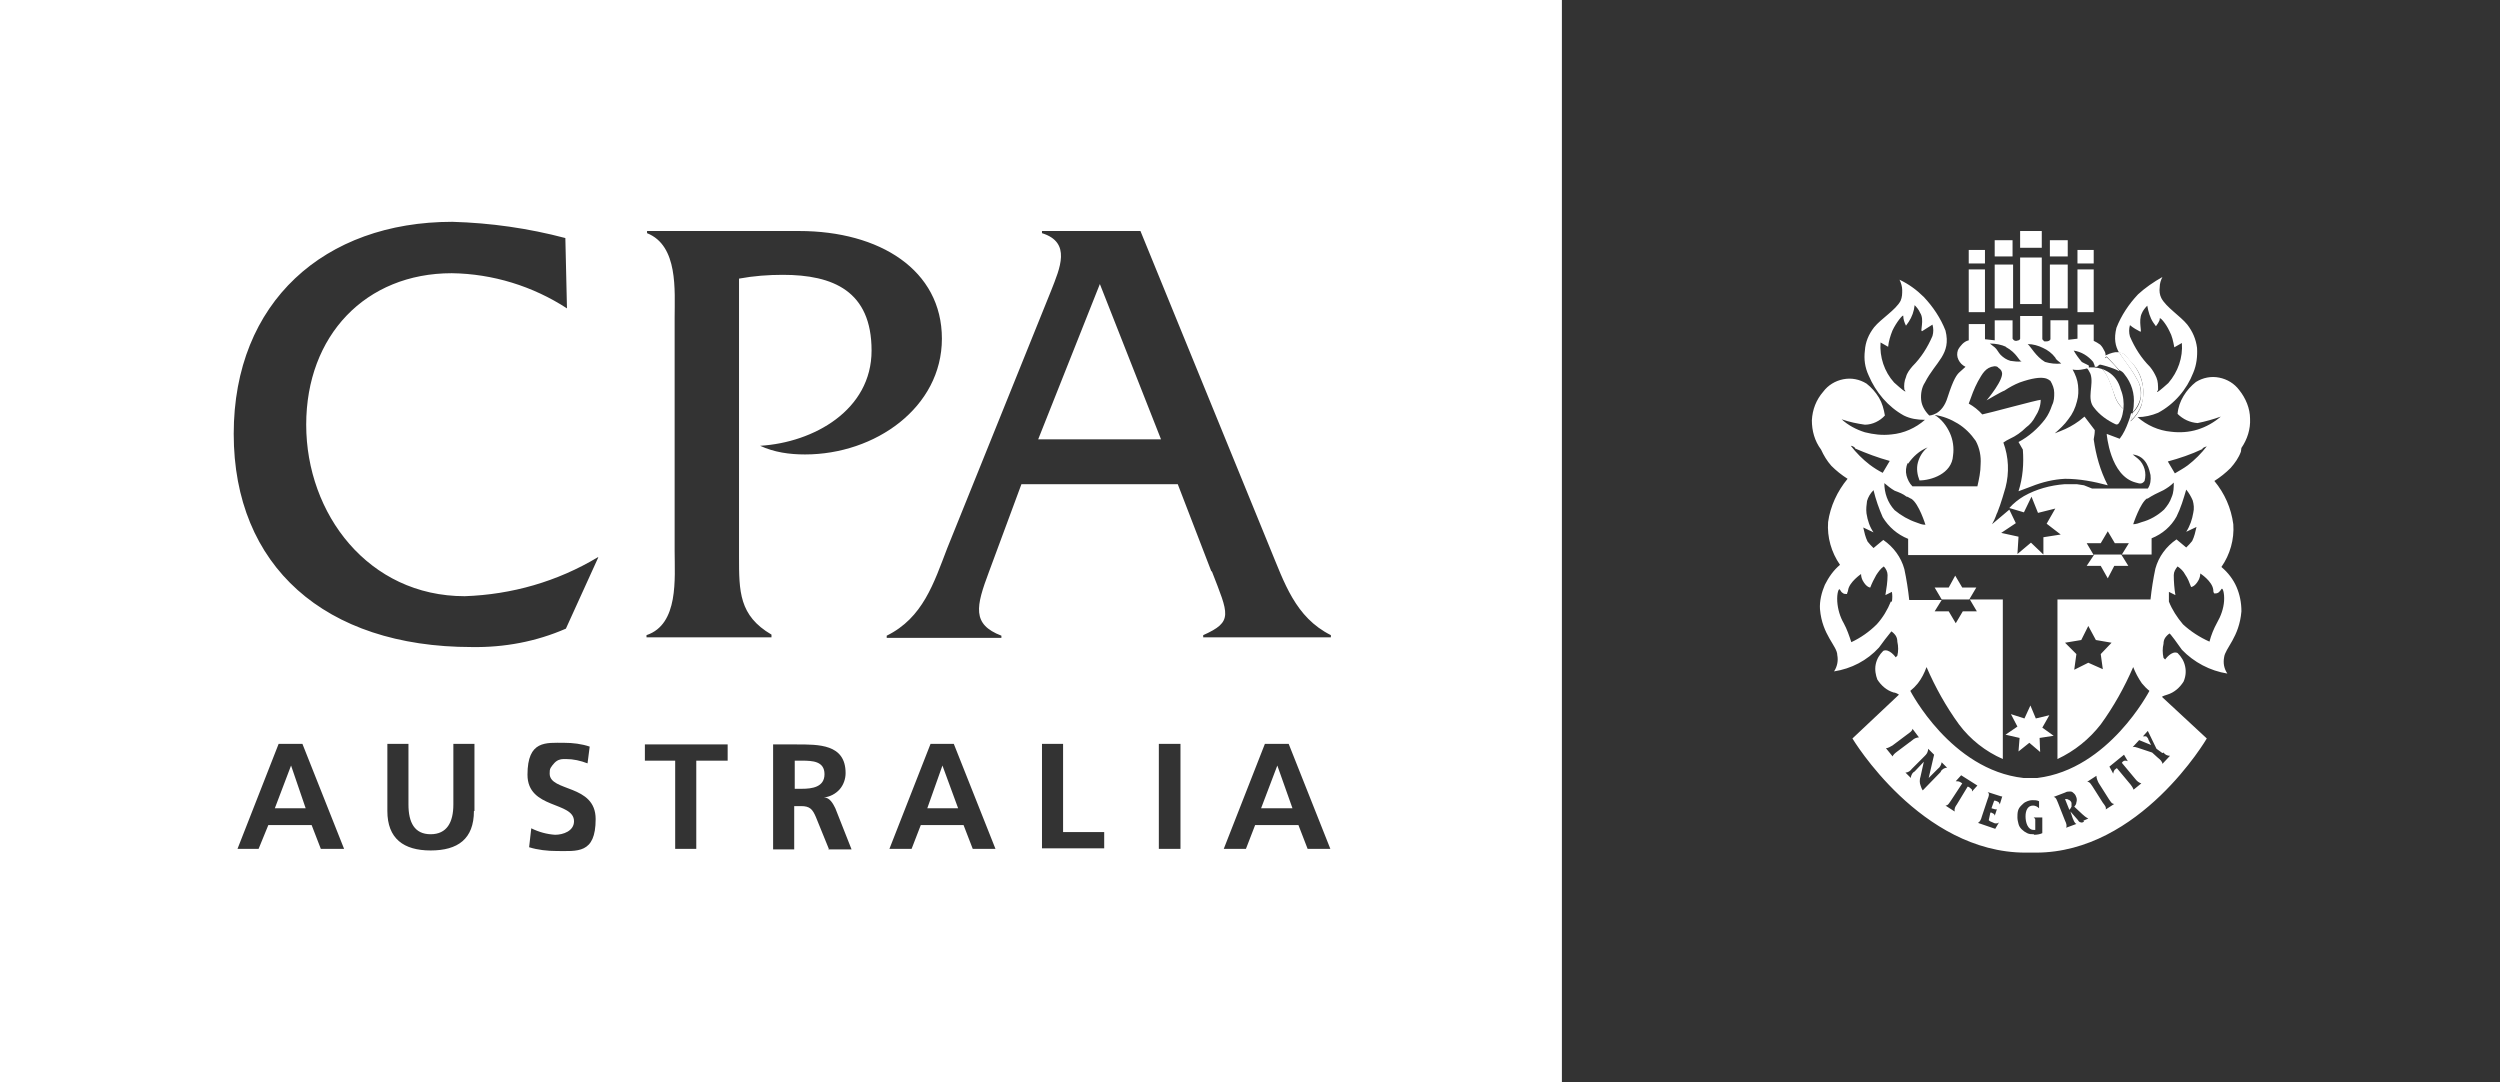 <?xml version="1.0" encoding="UTF-8"?>
<svg id="Layer_1" xmlns="http://www.w3.org/2000/svg" version="1.1" viewBox="0 0 462.1 200">
  <rect x="0" y="0" width="462.1" height="200" fill="#333333" stroke="none"/>
  <!-- Generator: Adobe Illustrator 29.6.1, SVG Export Plug-In . SVG Version: 2.1.1 Build 9)  -->
  <defs>
    <style>
      .st0 {
        fill: #fff;
      }
    </style>
  </defs>
  <path class="st0" d="M0,0v200h288.7V0H0ZM59.3,156.9l-1.7-4.4h-8l-1.8,4.4h-3.9l7.6-19.4h4.4l7.7,19.4h-4.3ZM87.6,149.9c0,5.2-3,7.3-8,7.3s-8-2.2-8-7.3v-12.4c0,0,3.9,0,3.9,0v11.2c0,3.3,1.1,5.5,4.1,5.5s4.2-2.2,4.2-5.5v-11.2h3.9v12.4ZM102.9,157.3c-1.7,0-3.5-.2-5.1-.7l.4-3.5c1.4.7,2.9,1.1,4.4,1.2,1.5,0,3.5-.7,3.5-2.5,0-3.7-8.6-2.2-8.6-8.6s3.4-5.9,6.8-5.9c1.6,0,3.2.2,4.7.7l-.4,3.1c-1.3-.5-2.6-.8-4-.8-.4,0-.8,0-1.1.1-.4.1-.7.3-1,.6-.3.3-.5.6-.7.9-.2.3-.2.7-.2,1.1,0,3.4,8.5,1.9,8.5,8.4s-3.4,5.9-7.3,5.9ZM104.6,116.2c-5.5,2.4-11.4,3.5-17.4,3.4-27.2,0-44-15-44-39.4s16.8-39.2,40.4-39.2c7.1.2,14.1,1.2,20.9,3l.3,13c-6.3-4.1-13.7-6.4-21.3-6.5-15.9,0-26.9,11.5-26.9,28s11.5,31.7,29.3,31.7c8.7-.3,17.1-2.7,24.6-7.2h.1l-6,13.2ZM134.5,140.6h-5.8v16.3h-3.9v-16.3h-5.6v-3h15.3v3ZM142.6,117.8h-23.1v-.4c6-2,5.2-10.5,5.2-15.6v-43c0-5.1.7-13.4-5.1-15.7v-.4h28.1c14.9,0,26.4,7.2,26.4,19.9s-12.3,21.4-25.3,21.4c-2.9,0-5.7-.4-8.3-1.6,9.9-.6,20.6-6.6,20.6-17.6s-7.1-14-16.4-14c-2.7,0-5.4.2-8.1.7v51.4c0,6.4,0,10.9,6,14.4v.4ZM153.2,156.9l-2.4-5.9c-.6-1.4-1.1-2-2.7-2h-1.3v8h-3.9v-19.4h4.2c4.2,0,9.2-.1,9.2,5.3,0,1.1-.4,2.2-1.1,3-.7.8-1.8,1.4-2.9,1.5,1.1,0,1.7,1.2,2.1,2l3,7.6h-4.3ZM179.8,156.9l-1.7-4.4h-7.9l-1.7,4.4h-4.1l7.6-19.4h4.3l7.7,19.4h-4.2ZM204.1,156.8h-11.5v-19.3h3.9v16.3h7.6v3ZM218.2,156.9h-4v-19.4h4v19.4ZM223.9,105.6l-6.2-16.1h-28.9c0,0-6,16.2-6,16.2-2.4,6.4-3.2,9.7,2.3,11.8v.4h-21.2v-.4c6.7-3.3,8.7-9.7,11.2-16.2l19.2-47.6c1.6-4.1,3.8-8.9-1.7-10.6v-.4h18.2l23.9,58.5c2.7,6.5,4.7,12.9,11.3,16.2v.4h-23.6v-.4c5.6-2.5,4.7-3.8,1.6-11.8ZM241.7,156.9l-1.7-4.4h-8l-1.7,4.4h-4.1l7.6-19.4h4.4l7.7,19.4h-4.3Z"/>
  <polygon class="st0" points="233.1 149.4 238.9 149.4 236.1 141.5 233.1 149.4"/>
  <polygon class="st0" points="191.9 81.2 214.6 81.2 203.3 52.5 191.9 81.2"/>
  <path class="st0" d="M148.2,140.6h-1.3v5.2h1.3c1.9,0,4.2-.3,4.2-2.7s-2.2-2.5-4.2-2.5Z"/>
  <polygon class="st0" points="171.4 149.4 177.1 149.4 174.2 141.5 171.4 149.4"/>
  <polygon class="st0" points="50.8 149.4 56.5 149.4 53.8 141.5 50.8 149.4"/>
  <path class="st0" d="M382.1,147.7c-.1,0-.3,0-.4,0h0c0,0,.8,2,.8,2,.2-.2.3-.4.4-.6,0-.3,0-.5,0-.7-.1-.3-.3-.5-.6-.6Z"/>
  <path class="st0" d="M414.3,82.8c1.1-1.6,1.7-3.5,1.6-5.4,0-1.9-.8-3.8-2-5.3-.9-1.2-2.2-2-3.7-2.3-1.5-.3-3,0-4.3.8-.9.7-1.7,1.6-2.3,2.6-.6,1-1,2.1-1.1,3.3,1,1,2.3,1.6,3.7,1.7,1.5-.3,2.9-.7,4.3-1.2-1.3,1.1-2.7,1.9-4.3,2.4-1.6.5-3.3.6-4.9.4-2.3-.2-4.5-1.2-6.2-2.7,1.3,0,2.6-.3,3.8-.8,3-1.6,5.3-4.3,6.5-7.4.6-1.4.8-3,.7-4.6-.2-1.6-.8-3-1.8-4.3-1.3-1.6-3.9-3.2-4.8-4.9-.3-.6-.4-1.3-.3-2,0-.7.2-1.3.5-1.9-1.6.9-3.2,2-4.5,3.2-1.7,1.8-3.1,3.9-4,6.2-.5,2-.2,3.4.5,4.6,1,0,1.4.8,1.9,1.4,1.4,1.3,2.3,3,2.5,4.9.2,1.2,0,2.4-.3,3.5-.4,1.1-1.1,2.1-2,2.9.2-.5.3-1,.4-1.5,0,0-.1,0-.3,0-.1.5-.3,1.1-.5,1.6-.4,1.1-.9,2.2-1.6,3.1-.8-.3-1.6-.6-2.4-.9,0,0,.6,7.8,5.4,9,.9.3,1.2.2,1.6-.3.2-.7.2-1.5,0-2.2-.2-.7-.6-1.4-1.2-1.9l-1-.8c2.7.3,3.1,3,3.3,3.8.1.9,0,1.8-.5,2.5h-10.3l-1.5-.6-1.3-.2h-2.3c-2.6.2-5.2.9-7.5,2.2-1,.6-1.9,1.3-2.7,2.2,0,0,0,0,0,0l2.7.8,1.4-2.9,1.2,3,3.2-.8-1.6,2.8,2.6,2-3.2.5v3.2c0,0-2.3-2.2-2.3-2.2l-2.5,2.1.2-3.2-3.2-.7,2.7-1.8-1.2-2.5-3.2,2.7c.7-1.2.8-1.9,1-2.2.6-1.4,1.5-4.6,1.5-4.6.7-2.7.6-5.6-.4-8.3.4-.3.8-.5,1.2-.7,1.1-.5,2.1-1.2,3-2.1.7-.5,1.3-1.2,1.7-2,.6-.9,1-2,1-3.1-.6,0-9.7,2.5-10.8,2.7-.7-.8-1.6-1.5-2.5-2,.5-1.4,1-2.8,1.7-4.1.8-1.4,1.4-2.6,3-2.8.3,0,.6,0,.8.3.3.2.5.4.6.7.6,1.3-2.8,5.3-2.8,5.3,0,0,2.7-1.6,3.3-1.8.9-.6,1.8-1.1,2.8-1.5,4.8-1.7,5.4-.4,5.7-.3.4.7.7,1.4.7,2.2s0,1.5-.4,2.3c-.3.9-.7,1.8-1.3,2.6-1.3,1.7-3,3.2-4.9,4.2,0,0,.3.5.8,1.4.2,2.6,0,5.2-.8,7.7l2.4-.9c2-.8,4.1-1.3,6.2-1.4,2.7,0,5.3.5,7.9,1.2-1.4-2.7-2.2-5.6-2.6-8.5.1-.6.2-1.1.2-1.7l-1.9-2.5-1,.8c-1.1.8-2.2,1.4-3.5,1.9l-1,.4c.9-.8,1.8-1.6,2.5-2.6.8-1,1.3-2.1,1.6-3.3.3-1,.3-2,.2-3-.1-1-.5-2-1-2.9,1,.2,2,0,3-.3v-.4c0-.1-.8-.4-1.3-.7-.6-.7-1.1-1.4-1.5-2.1,1.4.2,2.7,1,3.6,2.1.1.3.3.6.3.9.1,0,.2,0,.4,0l1.4-1.2s0,0,0,0c.2-.6.3-1.2,0-1.7-.2-.4-.4-.8-.8-1.2-.4-.3-.8-.5-1.2-.7v-3h-3v2.6l-1.7.2v-3.6h-3.3v3.5s-.1.4-.8.4-.3,0-.4-.1c-.1,0-.2-.2-.3-.3v-4.3h-4.1v4.2c0,.1-.2.3-.3.3-.1,0-.3.1-.4.1-.2,0-.3,0-.4-.1-.1,0-.2-.2-.3-.3v-3.4h-3.3v3.7l-1.8-.2v-2.8h-3v3c-.5.1-.9.4-1.2.7-.3.3-.6.7-.8,1.1-.2.6-.2,1.2.1,1.8.3.6.7,1,1.3,1.3l-1,.9c-.6.5-1.2,1.3-2.3,4.7-1,3.4-3.4,3.4-3.4,3.4-.8-.8-1.4-1.8-1.5-2.9-.1-1.1.1-2.3.7-3.2,2-3.9,4.9-5.2,3.8-9.6-.9-2.3-2.3-4.4-4-6.2-1.3-1.3-2.8-2.4-4.5-3.2.3.6.5,1.3.5,1.9,0,.7,0,1.3-.3,2-.9,1.7-3.6,3.3-4.9,4.9-1,1.3-1.6,2.7-1.7,4.3-.2,1.6,0,3.1.7,4.6,1.3,3.1,3.6,5.8,6.5,7.4,1.2.6,2.5.8,3.9.8-1.7,1.5-3.9,2.5-6.2,2.7-1.7.2-3.3,0-4.9-.4-1.6-.5-3.1-1.3-4.3-2.4,1.4.5,2.9.8,4.3,1,1.4,0,2.8-.7,3.7-1.7-.2-1.2-.5-2.3-1.1-3.3-.6-1-1.4-1.9-2.3-2.6-1.3-.8-2.8-1.1-4.3-.8-1.5.3-2.8,1.1-3.7,2.3-1.3,1.5-2,3.3-2.1,5.3,0,1.9.5,3.8,1.7,5.4.5,1.1,1.1,2.1,1.9,3,.9.9,1.9,1.7,3,2.4-1.9,2.3-3.2,5.1-3.6,8-.2,2.8.6,5.6,2.2,7.9-1.2,1-2.1,2.3-2.8,3.7-.6,1.4-1,3-.9,4.5.4,4.8,3.2,6.8,3.2,8.5.2,1,0,2.1-.6,3,3.2-.5,6.1-2,8.3-4.4.7-1,1.5-2,2.3-3,.3.2.6.5.8.8s.3.7.3,1.1c.2.9.2,1.8,0,2.6l-.3.3s-1.2-1.7-2.3-1.2c-.7.7-1.2,1.5-1.4,2.5-.2,1,0,2,.3,2.8.7,1.1,1.7,2,3,2.4.3,0,.7.2,1,.4l-8.6,8.1s12.6,21.1,32,21.1h1.9c19.3,0,31.6-21.1,31.6-21.1l-8.3-7.7c.3-.2.7-.3,1-.4,1.3-.4,2.3-1.3,3-2.4.4-.9.5-1.9.3-2.8-.2-1-.7-1.8-1.4-2.5-1.1-.5-2.3,1.2-2.3,1.2,0,0,0,0-.3-.3-.2-.9-.2-1.8,0-2.6,0-.4.1-.8.3-1.1.2-.3.5-.6.8-.8,0,0-.1-.4,2.3,3,2.2,2.3,5.2,3.9,8.4,4.4-.6-.9-.8-1.9-.6-3,.2-1.7,2.8-3.7,3.2-8.5,0-1.6-.3-3.1-.9-4.5-.6-1.4-1.6-2.7-2.8-3.7,1.6-2.3,2.4-5.1,2.2-7.9-.4-3-1.6-5.7-3.5-8,1.1-.7,2.1-1.5,3-2.4.8-.9,1.5-1.9,1.9-3ZM393.7,62.2c-.2-.7-.2-1.4,0-2.1.6.5,1.3.9,1.9,1.2.4.2-.4-2,.3-3.4.2-.5.6-1,1-1.4.2,1.1.5,2.2,1.1,3.1l.5.7s.8-1,.7-1.4c0-.4,1.1.8,1.8,2.3.5.9.7,1.9.9,3l1.4-.8c.2,2.7-.7,5.3-2.5,7.4-3,2.7-1.9,1.3-1.9,1.3,0-.8,0-1.6-.3-2.3-.3-.7-.7-1.4-1.2-2-1.6-1.6-2.8-3.5-3.7-5.6ZM377.6,64.3c.9.4,1.7,1,2.3,1.8.2.5.7.7,1.1,1.1-1,.1-2,0-3-.3-1.7-1-2.6-2.8-3.2-3.3,1,0,2,.3,2.8.7ZM370.7,64.1c2.2,1.2,2.4,2.6,3,2.7-.7.1-1.4,0-2.1-.1-.7-.2-1.3-.6-1.8-1.1-.4-.4-.7-1.1-1.1-1.4l-.9-.7c1.1,0,2.1.2,3,.6ZM352.3,69.7c-.3.7-.4,1.5-.3,2.3,0,0,1.1,1.4-1.9-1.3-1.8-2-2.7-4.7-2.5-7.4l1.4.8c.1-1,.4-2,.8-3,.7-1.5,2-3.1,2-2.7,0,.6.2,1.2.5,1.8l.5-.7c.6-.9,1-2,1.1-3.1.4.4.8.9,1,1.4.9,1.3-.1,3.6.4,3.4.6-.4,1.3-.8,1.9-1.2.2.7.2,1.4,0,2.1-.9,2.1-2.1,4-3.7,5.6-.5.6-1,1.2-1.2,2ZM407.1,82.9c.2-.2.5-.3.8-.4-1,1.3-2.2,2.5-3.5,3.5-.8.6-1.6,1-2.4,1.5l-1.3-2.2c2.2-.6,4.3-1.3,6.4-2.3ZM396.9,92.2c.9-.6,1.9-1.1,3-1.6.7-.4,1.3-.8,1.9-1.4,0,.9,0,1.8-.4,2.7-.3.9-.8,1.6-1.4,2.3-1.2,1.1-2.6,1.9-4.1,2.3-.5.2-1.1.4-1.6.4,0,0,1.3-4,2.6-4.8ZM352.7,85.7c.9-1.3,2.1-2.4,3.6-3-.9.7-1.5,1.7-1.8,2.8-.3,1.1-.1,2.3.3,3.3,2.1,0,6-1.2,6.2-4.6.2-1.4,0-2.9-.6-4.2-.6-1.3-1.5-2.5-2.8-3.3,1.5.2,3,.8,4.3,1.6,1.3.8,2.4,1.9,3.3,3.2.7,1.3,1,2.8.9,4.3,0,1.4-.3,2.8-.6,4.1h-12c-.6-.6-.9-1.3-1.1-2-.2-.8-.1-1.6.2-2.3ZM352.5,91.8c.3.1.5.3.8.4,1.4.9,2.6,4.8,2.6,4.8-.6,0-1.1-.2-1.6-.4-1.5-.5-2.9-1.3-4.1-2.3-1.3-1.4-1.9-3.2-1.9-5,.6.5,1.2,1,1.9,1.4.8.3,1.6.6,2.2,1.1ZM342.9,82.9c2.1.9,4.2,1.7,6.4,2.3l-1.3,2.2c-.8-.4-1.6-.9-2.4-1.5-1.3-1-2.5-2.2-3.5-3.5.3,0,.6.2.8.4ZM349.5,111.2c-.6,1.5-1.5,3-2.6,4.2-1.4,1.4-3,2.5-4.7,3.3-.4-1.2-.8-2.4-1.4-3.5-.7-1.2-1.1-2.6-1.2-4-.1-1.6.3-2.6.5-2.2.1.2.3.5.5.6.2.2.5.2.8.2,0-.2.2-.5.2-.7.2-1.5,2.4-3,2.4-3,0,.4.1.8.3,1.2.7,1.3,1.4,1.3,1.4,1.3.3-.8.7-1.6,1.1-2.3.4-.6.8-1.2,1.4-1.6.4.4.7,1,.7,1.6,0,1.2-.2,2.5-.4,3.7l1.2-.6c.1.6.1,1.2,0,1.8ZM349.9,139.9l-1.3-1.6c.4,0,.8-.3,1.2-.5l2.8-2.1c.4-.3.9-.6.9-1l1.2,1.6c-.4,0-.9.2-1.2.5l-2.8,2.1c-.4.3-.8.6-.9,1ZM358.8,142.6l-3.4,3.5c-.2-.3-.3-.6-.4-.9-.2-.5-.2-1.1,0-1.7l.6-2.7-1.7,1.8c-.2.1-.4.3-.5.5-.1.2-.2.4-.2.7l-1-1c.5,0,.9-.3,1.2-.7l2.3-2.3c.2-.2.4-.4.5-.6.1-.2.2-.5.2-.8l1.1,1.1-1,4.3,1.7-1.7c.4-.3.6-.7.7-1.2l1,1c-.5,0-.9.3-1.2.7ZM364.4,145.9c0-.1-.2-.2-.3-.3,0,0-.2-.2-.4-.2l-2,3.3c-.3.4-.5.8-.4,1.3l-1.7-1.1c.5,0,.7-.5,1-.9l2.1-3.2-.3-.2c-.3-.2-.6-.2-.9-.2l1-1.1,3,1.9-1,1.1c0-.1,0-.3,0-.4ZM369.6,148.7c0-.5-.5-.6-.8-.7h-.2l-.5,1.4.7.2h.3l-.4,1.2c0-.4-.3-.4-.6-.6h-.2l-.3,1.4c.2.2.4.3.7.4.2.1.4.2.6.2s.4,0,.6-.2l-.7,1.2-3.2-1.1c.4-.2.6-.7.7-1.1l1.1-3.3c.2-.5.4-1,0-1.3l2.5.8s0,0,.1,0,.1,0,.1,0l-.4,1.3ZM375.9,154.2c-.4,0-.8,0-1.2-.2-.4-.2-.7-.4-1-.7-.3-.3-.5-.6-.6-1-.1-.4-.2-.8-.2-1.2,0-.4,0-.8.1-1.2.1-.4.3-.7.6-1,.3-.3.6-.6.9-.7.4-.2.8-.3,1.2-.3.4,0,.8,0,1.2.2v1.3c-.3-.3-.7-.5-1.1-.5-1,0-1.4.9-1.4,2s.4,2.5,1.5,2.5h.3v-1.4c0-.2,0-.3,0-.5,0-.2-.2-.3-.3-.4h1.6v2.9c-.4.2-1,.3-1.5.3ZM385.2,151.9c-.2.1-.4.2-.6.1-.2,0-.4-.2-.5-.4l-1.4-1.6.4,1.2c.2.4.3.9.7,1.1l-1.9.7c.2-.4,0-.9-.2-1.3l-1.3-3.3c-.2-.4-.3-1-.8-1.1l2.1-.8c.3-.2.7-.2,1-.2.3,0,.5.2.7.4.2.2.3.4.4.7.1.3.1.6,0,.9,0,.3-.2.6-.4.8l1.5,1.4c.3.3.7.6,1.1.8l-.9.4ZM389.2,149.7c.2-.5-.2-.9-.5-1.3l-1.9-3c-.3-.4-.5-.9-1-.9l1.7-1.1c0,.4.2.9.4,1.3l1.9,3c.3.4.5.9,1,.9l-1.7,1.1ZM394.4,146.2c0-.4-.3-.8-.6-1.2l-2.5-3c-.1,0-.2.1-.3.2-.1,0-.2.2-.3.4,0,.1-.1.3-.1.4l-.7-1.3,2.7-2.2.7,1.2c-.1,0-.2-.1-.4-.1s-.3,0-.4.1c-.1,0-.2.2-.3.3l2.5,3c.3.4.7.7,1.1.8l-1.6,1.3ZM399.9,139.1c.3.4.7.6,1.2.6l-1.4,1.5c0-.4-.4-.8-.8-1.1l-1.1-1-2.7-.9c-.3-.1-.6-.2-.9-.1l1.2-1.3,2.2.9-.5-1c0-.2-.2-.4-.4-.6,0,0-.2,0-.3,0s-.2,0-.3,0l.9-1,1.6,3.3,1.1.8ZM398.4,105.1c-.4,1.9-.7,3.8-.9,5.7h-17.2v29.5c3.2-1.5,5.9-3.7,8-6.4,2.4-3.3,4.4-6.9,6-10.6.4,1,.9,2,1.6,3,.4.5.9,1,1.4,1.4,0,0-7.5,14.5-20.7,16.1h-1.1s-1.5,0-1.5,0c-13.4-1.5-20.9-16.1-20.9-16.1.5-.4,1-.9,1.4-1.4.7-.9,1.2-1.9,1.6-3,1.6,3.7,3.6,7.3,6,10.6,2.1,2.8,4.9,5,8.1,6.4v-29.5h-6.1l1.3,2.2h-2.6c0,0-1.3,2.2-1.3,2.2l-1.3-2.2h-2.6c0,0,1.3-2.1,1.3-2.1h-6c-.2-1.9-.5-3.8-.9-5.7-.6-2.2-2-4.1-3.9-5.4l-1.8,1.5c-.4-.4-.8-.8-1.1-1.2-.4-.8-.6-1.7-.8-2.6l1.9.9c-.7-1-1.1-2.2-1.3-3.5-.1-.8,0-1.6.1-2.3.2-.7.6-1.4,1.2-2,.4,1.7,1,3.4,1.7,5,1.1,1.8,2.7,3.2,4.7,4v3h34.3l-1.3-2.2h2.6s1.3-2.2,1.3-2.2l1.3,2.2h2.6s-1.3,2.1-1.3,2.1h5.5v-3c2-.8,3.6-2.2,4.6-4,.8-1.6,1.3-3.3,1.8-5,.5.6.9,1.3,1.2,2,.2.7.3,1.5.1,2.3-.2,1.2-.6,2.4-1.3,3.5l1.9-.9c-.2.9-.4,1.8-.8,2.6-.3.4-.7.8-1.1,1.2l-1.8-1.5c-1.9,1.3-3.3,3.2-3.9,5.4ZM388.7,123.7l-2.7-1.2-2.6,1.3.4-2.9-2.1-2.1,3-.5,1.3-2.6,1.4,2.6,2.9.5-2,2.1.4,2.9ZM410.1,109.5c.2-.2.4-.4.5-.6.2-.4.6.6.5,2.2-.1,1.4-.6,2.8-1.3,4-.6,1.1-1.1,2.3-1.4,3.5-1.8-.8-3.5-1.9-4.9-3.2-1.1-1.3-2-2.7-2.6-4.2,0-.6,0-1.2,0-1.8l1.2.6c-.2-1.2-.3-2.5-.3-3.7,0-.6.3-1.1.7-1.6.6.4,1.1.9,1.4,1.5.5.7.8,1.5,1.1,2.3,0,0,.7,0,1.4-1.3.2-.4.3-.8.3-1.2,0,0,2.2,1.4,2.4,3,0,.2,0,.5.2.7.3,0,.5,0,.8-.2Z"/>
  <rect class="st0" x="384" y="46.2" width="3" height="2.5"/>
  <rect class="st0" x="384" y="49.8" width="3" height="7.9"/>
  <rect class="st0" x="363.9" y="46.2" width="3" height="2.5"/>
  <rect class="st0" x="363.9" y="49.8" width="3" height="7.9"/>
  <path class="st0" d="M390.8,72.9c.4,1.3,1.1,2.2,1.7,2.7.1-1.2,0-2.4-.5-3.6h0c-.4-1.5-1.2-2.6-2.4-3.3-.4-.2-.7-.4-1.1-.5.6.5,1.2,1.5,2.3,4.7Z"/>
  <path class="st0" d="M385.7,68c.3.3.5.7.7,1.1.7,2-.8,4.6.7,6.3,1,1.3,2.4,2.3,3.9,3,.6.3.8-.5,1-.8.3-.7.4-1.3.5-2-.6-.5-1.3-1.3-1.7-2.7-1-3.2-1.7-4.2-2.3-4.7-.9-.3-1.9-.4-2.8-.2Z"/>
  <rect class="st0" x="368.7" y="44.4" width="3.3" height="3"/>
  <rect class="st0" x="368.7" y="48.9" width="3.4" height="8.1"/>
  <rect class="st0" x="378.9" y="44.4" width="3.3" height="3"/>
  <rect class="st0" x="378.9" y="48.9" width="3.3" height="8.1"/>
  <rect class="st0" x="373.4" y="47.6" width="4" height="8.6"/>
  <rect class="st0" x="373.4" y="42.7" width="4" height="3.1"/>
  <polygon class="st0" points="377.5 134.5 378.8 132.2 376.3 132.8 375.3 130.4 374.2 132.8 371.7 132 372.9 134.3 370.7 135.8 373.3 136.4 373.1 138.9 375.1 137.3 377.1 139 377 136.4 379.6 136 377.5 134.5"/>
  <path class="st0" d="M388.1,66.9c.5-.3.8-.8,1.3-1,.8.8,1.5,1.6,2.3,2.5.5.2.8.5,1,.8,1.3,1.6,1.9,3.6,1.7,5.6,0,.5-.1.9-.2,1.4,0,0,0,0,0,0,.8-.8,1.3-1.8,1.5-2.9.1-1.1-.1-2.3-.7-3.2-1.1-2.1-2.4-3.5-3.3-5-.2,0-.4,0-.7,0-.7.1-1.4.4-2.1.7,0,0,0,0,0,0-.2.4-.4.7-.7.9Z"/>
  <path class="st0" d="M395.7,73.4c-.1,1.1-.7,2.2-1.5,2.9,0,0,0,0,0,0-.1.5-.3,1-.4,1.5.9-.8,1.6-1.8,2-2.9.4-1.1.5-2.3.3-3.5-.3-1.9-1.2-3.6-2.5-4.9-.4-.5-.9-1.3-1.9-1.4.8,1.5,2.2,2.9,3.3,5,.6,1,.9,2.1.7,3.2Z"/>
  <path class="st0" d="M387.5,67.1c.2,0,.4,0,.6-.2.3-.2.6-.6.7-.9,0,0,0,0,0,0,0,0,0,0,0,0l-1.4,1.2Z"/>
  <path class="st0" d="M391.7,68.5c-.7-.9-1.5-1.7-2.3-2.5-.4.2-.8.7-1.3,1-.1.1-.3.2-.4.3.7.1,2.7.6,4,1.3Z"/>
  <path class="st0" d="M387.7,67.2c.2,0,.3-.2.4-.3-.2.1-.4.2-.6.2h0s0,0,.2,0Z"/>
  <polygon class="st0" points="365.3 108.6 362.7 108.6 361.4 106.4 360.2 108.6 357.6 108.6 358.9 110.8 364 110.8 365.3 108.6"/>
  <polygon class="st0" points="387.1 102.5 387.1 102.5 385.7 104.6 388.3 104.6 389.6 106.9 390.8 104.6 393.4 104.6 392.1 102.5 392.1 102.5 387.1 102.5"/>
  <polygon class="st0" points="387.1 102.5 387.1 102.5 387.1 102.5 392.1 102.5 392.1 102.5 392.1 102.5 387.1 102.5"/>
</svg>